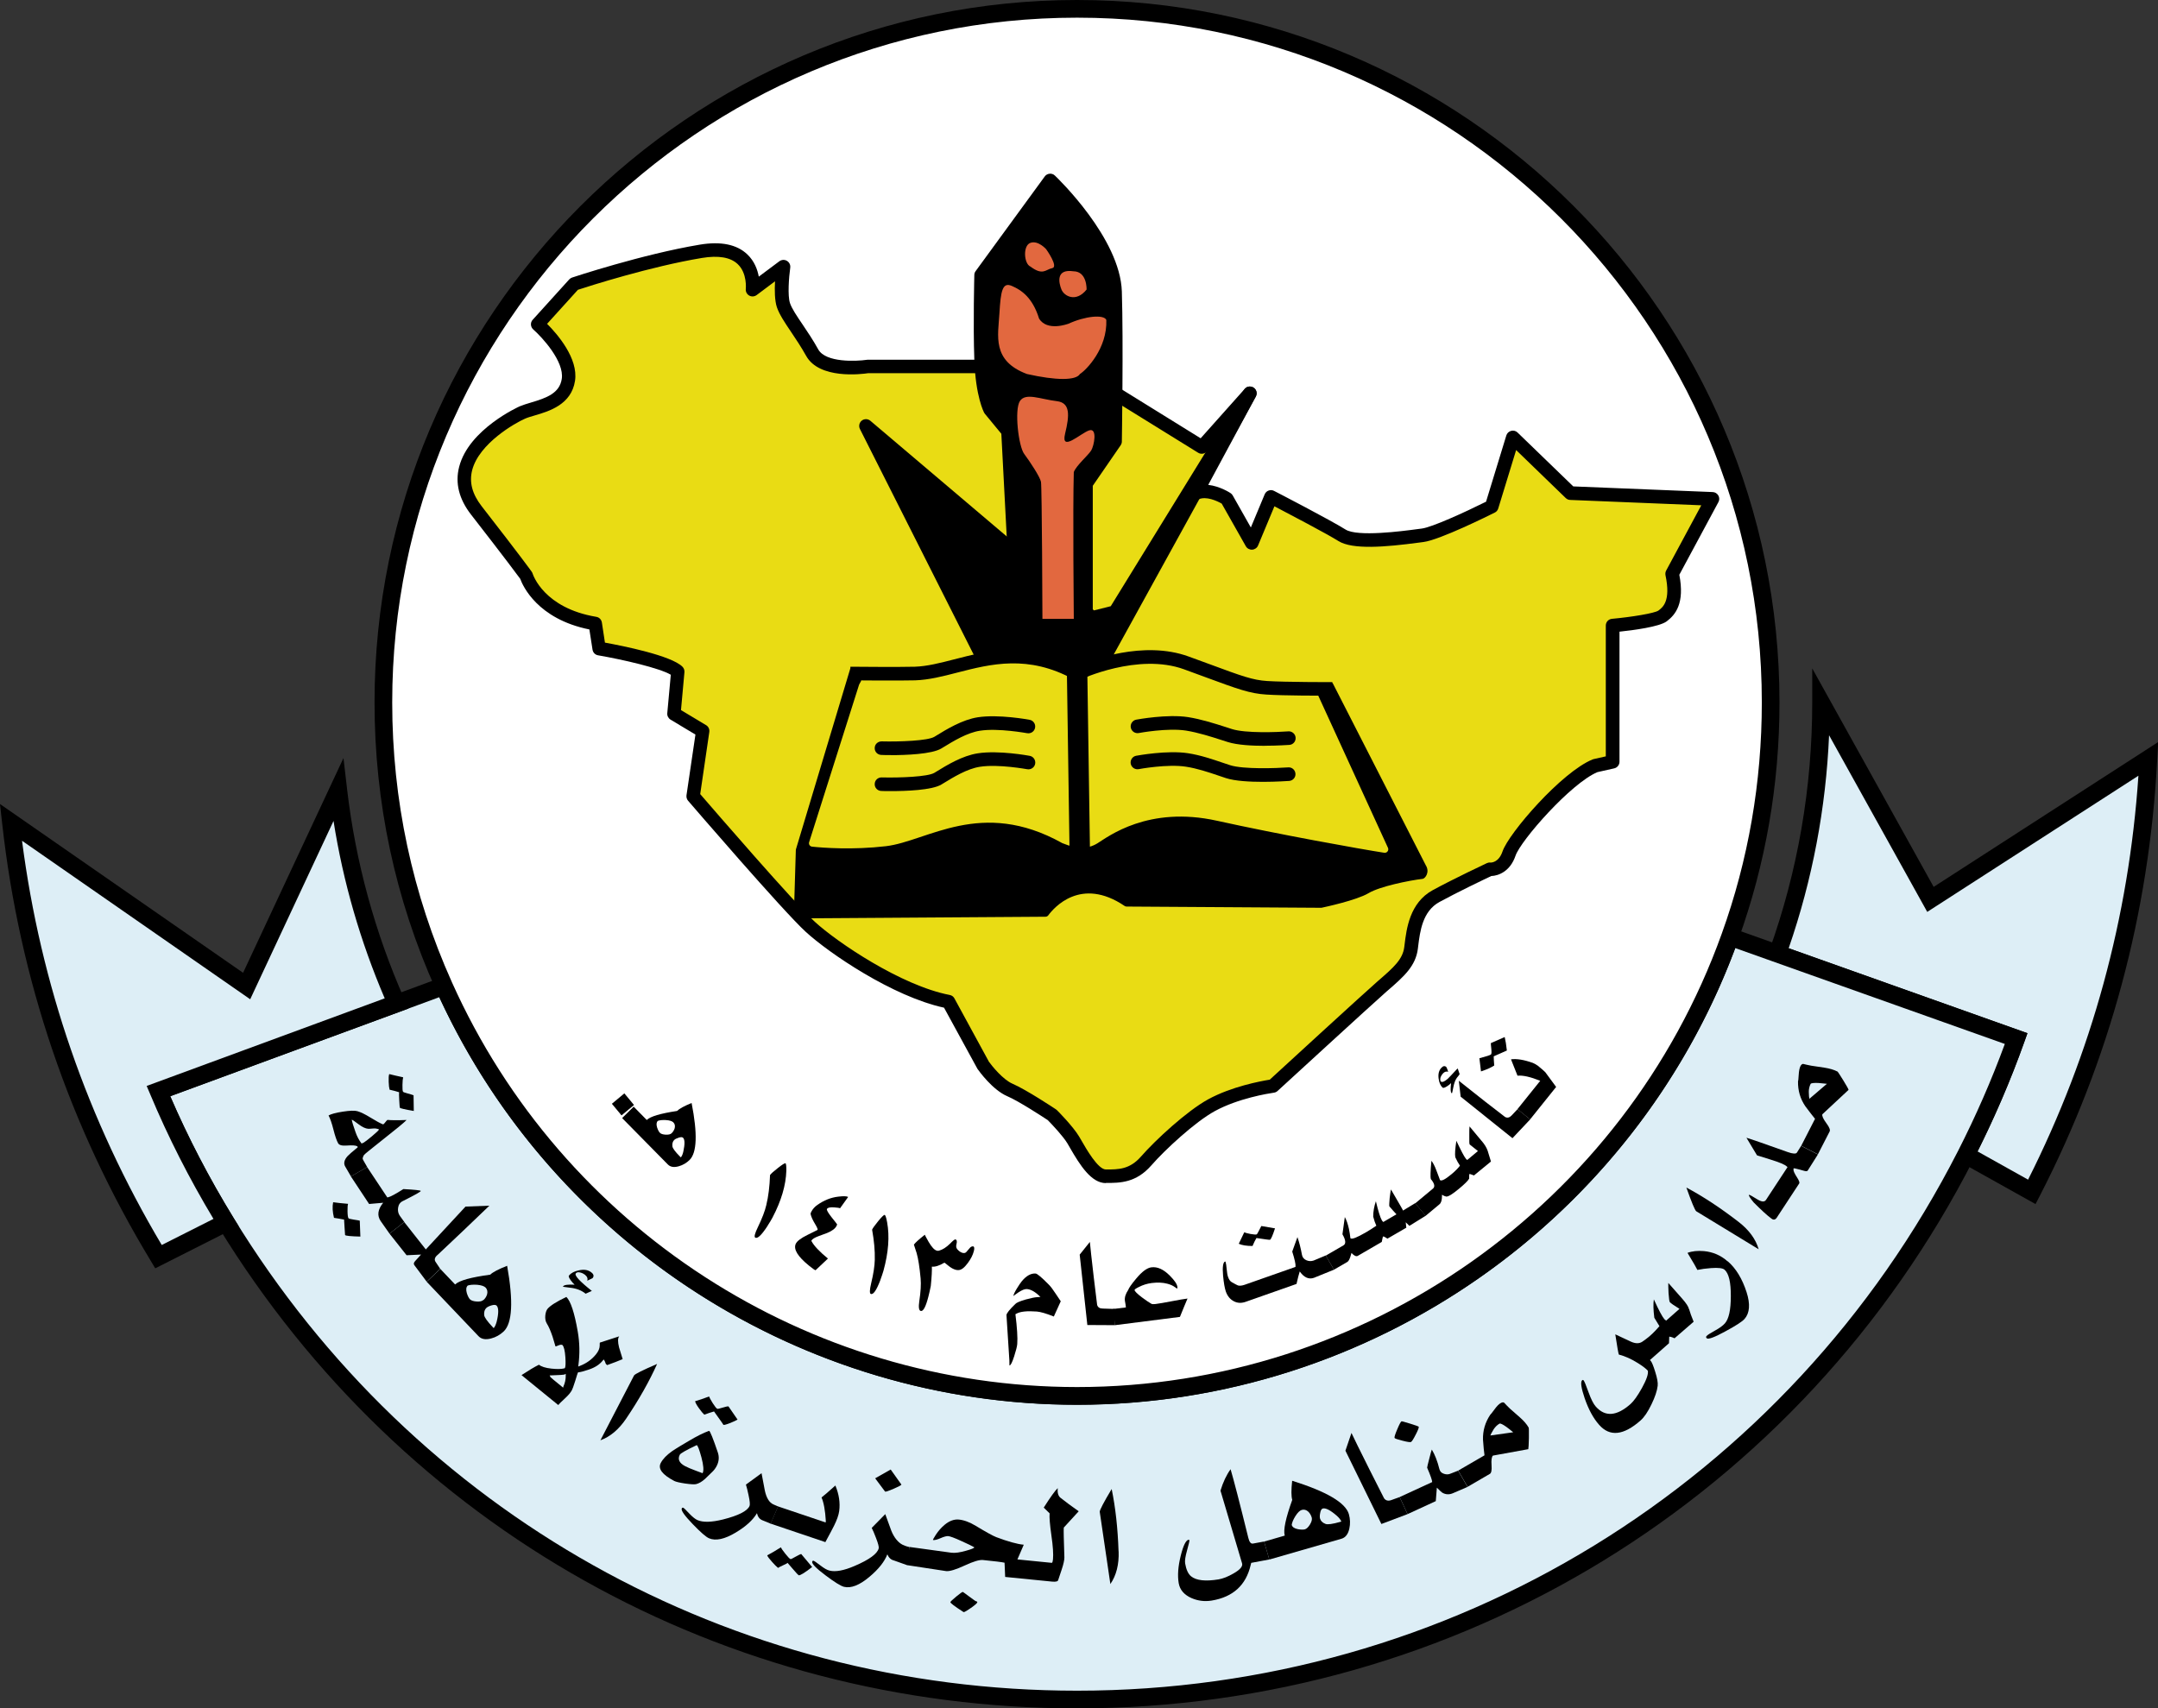 <?xml version="1.0" encoding="UTF-8"?>
<svg id="Layer_2" data-name="Layer 2" xmlns="http://www.w3.org/2000/svg" viewBox="0 0 282.04 223.31">
  <rect x="0" y="0" width="282.04" height="223.31" fill="#333333" stroke="none"/>
  <defs>
    <style>
      .cls-1 {
        fill: #000;
      }

      .cls-1, .cls-2, .cls-3, .cls-4, .cls-5 {
        stroke-width: 0px;
      }

      .cls-2 {
        fill: #e2683f;
      }

      .cls-3 {
        fill: #e9dc14;
      }

      .cls-4 {
        fill: #ddeef6;
      }

      .cls-5 {
        fill: #fff;
      }
    </style>
  </defs>
  <g id="DESIGN">
    <g id="LOGO_HR" data-name="LOGO HR">
      <g>
        <g>
          <g>
            <path class="cls-4" d="M280.77,99.19c-1.05,20.31-6.41,39.48-15.23,56.6l-8.62-4.81c2.51-4.9,4.71-9.98,6.57-15.23l-31.2-11.1c3.68-10.25,5.69-21.3,5.69-32.83l14.3,25.74,18.05-11.64,10.43-6.73Z"/>
            <path class="cls-1" d="M266.03,157.39l-10.63-5.94.51-.99c2.32-4.55,4.38-9.25,6.12-14l-31.19-11.1.39-1.09c3.73-10.39,5.62-21.31,5.62-32.44v-4.46l15.87,28.56,29.34-18.93-.12,2.25c-1.04,20.09-6.2,39.29-15.35,57.07l-.55,1.06ZM258.46,150.51l6.6,3.69c8.32-16.52,13.17-34.27,14.42-52.8l-27.6,17.8-12.83-23.09c-.41,9.53-2.18,18.87-5.28,27.84l31.2,11.1-.39,1.09c-1.73,4.87-3.79,9.69-6.13,14.37Z"/>
          </g>
          <g>
            <path class="cls-4" d="M263.5,135.75c-1.87,5.24-4.07,10.32-6.57,15.23-21.55,42.23-65.49,71.17-116.16,71.17-47.08,0-88.34-24.96-111.24-62.36-3.36-5.47-6.32-11.21-8.83-17.18l31.13-11.46,6.18-2.27c14.16,31.59,45.89,53.58,82.76,53.58,39.32,0,72.77-25.02,85.33-60.02l6.2,2.2,31.2,11.1Z"/>
            <path class="cls-1" d="M140.77,223.31c-46.15,0-88.1-23.52-112.22-62.91-3.43-5.59-6.43-11.42-8.91-17.34l-.47-1.11,39.46-14.52.44.98c14.41,32.14,46.48,52.9,81.7,52.9,37.67,0,71.53-23.81,84.25-59.25l.39-1.08,39.57,14.08-.39,1.09c-1.85,5.21-4.09,10.38-6.63,15.36-22.6,44.29-67.5,71.8-117.19,71.8ZM22.24,143.28c2.34,5.42,5.12,10.77,8.28,15.91,23.7,38.7,64.92,61.81,110.25,61.81,48.81,0,92.93-27.03,115.13-70.54,2.32-4.55,4.38-9.25,6.12-14l-35.23-12.53c-13.34,35.76-47.76,59.7-86.02,59.7-35.78,0-68.38-20.88-83.36-53.28l-35.17,12.94Z"/>
          </g>
          <g>
            <path class="cls-4" d="M20.71,142.61c2.51,5.97,5.47,11.71,8.83,17.18l-8.83,4.46C10.47,147.34,3.72,128.1,1.43,107.49l11.09,7.69,19.72,13.7,11.97-25.62c1.14,9.82,3.77,19.19,7.62,27.89l-31.13,11.46Z"/>
            <path class="cls-1" d="M20.27,165.76l-.55-.92C9.09,147.29,2.55,128.03.28,107.62l-.28-2.52,31.77,22.06,13.12-28.07.47,4.05c1.1,9.48,3.63,18.75,7.53,27.56l.5,1.13-31.14,11.47c2.34,5.42,5.12,10.77,8.28,15.91l.66,1.07-10.9,5.51ZM2.88,109.9c2.43,18.78,8.57,36.54,18.26,52.84l6.76-3.41c-3.16-5.26-5.94-10.73-8.26-16.27l-.47-1.11,31.11-11.45c-3.19-7.46-5.44-15.24-6.69-23.19l-10.89,23.31L2.88,109.9Z"/>
          </g>
        </g>
        <g>
          <path class="cls-5" d="M231.42,91.82c0,10.75-1.87,21.07-5.31,30.63-12.56,35-46.02,60.02-85.33,60.02-36.87,0-68.6-21.99-82.76-53.58-5.08-11.32-7.91-23.86-7.91-37.06C50.11,41.75,90.71,1.16,140.77,1.16s90.64,40.6,90.64,90.66Z"/>
          <path class="cls-1" d="M140.77,183.62c-36.14,0-69.03-21.3-83.81-54.27-5.31-11.83-8.01-24.46-8.01-37.53C48.95,41.19,90.14,0,140.77,0s91.8,41.19,91.8,91.82c0,10.68-1.81,21.12-5.38,31.02-13.05,36.35-47.77,60.78-86.42,60.78ZM140.77,2.31c-49.35,0-89.51,40.15-89.51,89.51,0,12.74,2.63,25.05,7.81,36.59,14.41,32.14,46.48,52.9,81.7,52.9,37.67,0,71.53-23.81,84.25-59.25,3.48-9.65,5.24-19.82,5.24-30.24,0-49.35-40.14-89.51-89.49-89.51Z"/>
        </g>
      </g>
      <g>
        <path class="cls-3" d="M163.34,51.42l-6.27,7.02-11.34-7.02-7.73-3.51h-24.58s-5.77.9-7.27-1.8c-1.5-2.71-3.26-4.72-3.76-6.22-.5-1.5,0-5.02,0-5.02l-4.01,3.01s.75-6.27-6.77-5.02c-7.52,1.25-16.55,4.26-16.55,4.26l-4.77,5.27s4.51,4.01,4.01,7.27c-.5,3.26-4.26,3.51-6.02,4.26-1.76.75-11.29,6.02-6.02,12.79,5.27,6.77,6.52,8.53,6.52,8.53,0,0,1.5,5.02,9.03,6.27l.5,3.26s8.78,1.5,10.28,3.01l-.5,5.52,3.76,2.26-1.25,8.53s12.29,14.3,15.3,17.06c3.01,2.76,11.54,8.53,18.06,9.78l4.51,8.28s1.76,2.51,3.51,3.26c1.76.75,5.52,3.26,5.52,3.26,0,0,2.01,2.01,2.76,3.26s2.51,4.77,4.26,4.77,3.51,0,5.27-2.01c1.76-2.01,5.77-5.77,8.53-7.27,2.76-1.5,6.27-2.26,8.03-2.51,0,0,12.29-11.29,14.3-13.04,2.01-1.76,3.51-3.01,3.76-5.02s.5-5.27,3.26-6.77c2.76-1.5,7.02-3.51,7.02-3.51,0,0,1.76.17,2.51-2.05.75-2.22,7.52-9.99,11.29-11.5l2.26-.5v-17.81s5.52-.5,6.52-1.25c1-.75,2.01-2.01,1.25-5.52l5.27-9.78-18.56-.75-7.52-7.27-2.76,9.03s-7.02,3.51-9.03,3.76c-2.01.25-8.53,1.25-10.53,0-2.01-1.25-9.28-5.02-9.28-5.02l-2.51,6.02-3.26-5.77s-2.26-1.5-4.01-.75l7.02-13.04Z"/>
        <path class="cls-1" d="M144.53,154.65c-1.89,0-3.36-2.3-4.71-4.65-.12-.21-.23-.4-.32-.55-.55-.92-1.98-2.44-2.56-3.03-.53-.35-3.77-2.48-5.3-3.13-1.93-.83-3.69-3.29-3.89-3.57l-4.37-8c-6.72-1.46-15.04-7.13-18.08-9.92-3.01-2.76-14.87-16.55-15.37-17.13-.17-.19-.24-.45-.21-.71l1.17-7.94-3.25-1.95c-.29-.18-.46-.5-.43-.84l.46-5.03c-1.45-.87-6.26-1.98-9.5-2.54-.38-.06-.67-.36-.73-.74l-.41-2.64c-6.79-1.37-8.71-5.71-9.04-6.62-.34-.46-1.91-2.59-6.43-8.4-1.57-2.02-2.1-4.12-1.55-6.24,1.27-4.94,7.85-7.88,7.92-7.91.43-.18.93-.33,1.46-.49,2.11-.62,3.74-1.24,4.03-3.09.35-2.28-2.57-5.45-3.73-6.47-.18-.16-.28-.38-.3-.62-.01-.24.07-.47.23-.64l4.77-5.27c.1-.11.23-.2.38-.25.09-.03,9.18-3.05,16.69-4.3,2.76-.46,4.85-.03,6.22,1.28.92.88,1.32,1.98,1.49,2.9l2.69-2.01c.29-.21.68-.24.99-.05.31.18.48.53.43.89-.18,1.28-.35,3.66-.04,4.61.24.73.89,1.69,1.65,2.81.64.95,1.37,2.03,2.05,3.26.98,1.76,5.02,1.56,6.36,1.36.05,0,.09-.01.14-.01h24.58c.13,0,.25.03.37.08l7.73,3.51s.07.03.1.05l10.7,6.63,5.77-6.47c.3-.34.8-.39,1.17-.14.37.26.49.75.27,1.15l-6.22,11.55c1.53.17,2.85,1.03,2.92,1.08.12.08.21.18.28.3l2.37,4.19,1.81-4.34c.1-.23.28-.41.52-.49.23-.09.49-.07.71.05.3.15,7.33,3.79,9.34,5.05,1.56.98,7.41.21,9.34-.05l.62-.08c1.31-.16,5.61-2.12,8.4-3.51l2.65-8.66c.09-.3.33-.52.63-.6.3-.08.62,0,.84.22l7.28,7.04,18.22.74c.31.01.58.18.74.45.15.27.16.59.01.86l-5.11,9.5c.72,3.75-.5,5.22-1.65,6.09-.95.71-4.34,1.16-6.17,1.35v17c0,.42-.29.78-.7.87l-2.18.49c-3.46,1.44-10.04,8.94-10.71,10.93-.7,2.06-2.24,2.62-3.16,2.65-.85.4-4.41,2.1-6.79,3.4-2.21,1.21-2.53,3.85-2.77,5.77l-.04.33c-.28,2.28-1.86,3.66-3.86,5.4l-.2.17c-1.97,1.73-14.16,12.92-14.28,13.03-.13.12-.3.2-.47.22-.75.11-4.65.73-7.73,2.41-2.58,1.41-6.54,5.08-8.28,7.08-2.02,2.31-4.1,2.31-5.94,2.31ZM91.54,103.83c1.8,2.09,12.27,14.2,14.96,16.67,2.88,2.64,11.27,8.34,17.63,9.56.26.05.49.21.61.45l4.51,8.28c.4.56,1.84,2.34,3.08,2.87,1.81.78,5.5,3.23,5.66,3.34.05.03.09.07.14.11.09.08,2.09,2.1,2.89,3.43.1.16.21.36.34.58.59,1.03,2.14,3.75,3.17,3.75,1.67,0,3.11,0,4.6-1.7,1.88-2.15,5.98-5.94,8.77-7.47,3.06-1.67,6.82-2.37,8.05-2.57,1.65-1.52,12.24-11.23,14.11-12.87l.2-.17c1.85-1.61,3.07-2.68,3.27-4.29l.04-.32c.25-2.05.66-5.47,3.68-7.12,2.75-1.5,7.03-3.51,7.07-3.53.15-.07.3-.1.47-.08.09.01,1.08.02,1.58-1.45.81-2.39,7.74-10.41,11.8-12.04.04-.02.09-.03.14-.04l1.56-.35v-17.1c0-.46.35-.84.81-.88,2.52-.23,5.56-.72,6.07-1.08.57-.43,1.64-1.23.92-4.62-.04-.21-.01-.42.09-.61l4.59-8.53-17.14-.7c-.22,0-.42-.1-.58-.25l-6.48-6.27-2.34,7.64c-.07.23-.23.43-.45.53-.73.37-7.22,3.59-9.32,3.85l-.61.08c-4.36.58-8.66.95-10.51-.21-1.55-.97-6.38-3.5-8.36-4.54l-2.14,5.13c-.13.31-.43.52-.77.54-.33.02-.66-.15-.83-.45l-3.15-5.57c-.64-.37-2.03-.99-3-.57-.35.15-.75.06-1.01-.22-.25-.28-.31-.69-.13-1.02l3.45-6.41-1.26,1.41c-.29.32-.76.39-1.13.16l-11.29-6.99-7.5-3.41h-24.32c-.92.14-6.41.81-8.12-2.26-.65-1.16-1.35-2.21-1.97-3.13-.83-1.23-1.54-2.29-1.86-3.24-.29-.88-.3-2.23-.24-3.38l-2.4,1.8c-.29.21-.67.24-.98.06-.31-.18-.48-.52-.44-.87,0-.02.21-2.03-1.05-3.23-.94-.9-2.52-1.17-4.69-.81-6.73,1.12-14.78,3.69-16.2,4.16l-4.03,4.45c1.34,1.34,4.1,4.52,3.65,7.45-.48,3.11-3.37,3.97-5.28,4.53-.48.14-.93.27-1.26.42-1.23.53-5.99,3.21-6.9,6.72-.41,1.58,0,3.12,1.23,4.71,5.22,6.71,6.49,8.49,6.54,8.56.06.08.1.17.13.26.06.18,1.49,4.51,8.32,5.65.38.06.67.36.73.74l.4,2.63c2.36.43,8.67,1.69,10.13,3.15.19.19.28.45.26.71l-.45,4.96,3.28,1.97c.31.18.47.54.42.89l-1.19,8.13Z"/>
      </g>
      <g>
        <g>
          <path class="cls-1" d="M128.47,86.04l-15.3-30.35,29.58,25.08,2.98-.75,17.61-28.59-19.06,34.61-3.26,2.01s-6.02-4.01-12.54-2.01Z"/>
          <path class="cls-1" d="M141.02,88.93c-.17,0-.34-.05-.49-.15-.06-.04-5.76-3.75-11.79-1.9-.41.13-.86-.06-1.05-.45l-15.3-30.35c-.19-.38-.09-.84.24-1.1.33-.26.8-.25,1.12.02l29.23,24.79,2.19-.55,17.42-28.29c.25-.41.78-.55,1.2-.3.42.24.56.77.33,1.2l-19.06,34.61c-.07.13-.18.25-.31.33l-3.26,2.01c-.14.09-.3.13-.47.13ZM132.3,84.58c4.1,0,7.48,1.7,8.71,2.42l2.6-1.6,2.53-4.6c-.06.03-.13.06-.19.07l-2.98.75c-.28.07-.57,0-.79-.18l-26.24-22.25,13,25.79c1.15-.29,2.29-.4,3.36-.4Z"/>
        </g>
        <g>
          <path class="cls-1" d="M133.24,85.12l-1.5-28.76-2.34-2.84s-1-1.84-1.17-6.52c-.17-4.68,0-11.04,0-11.04l9.03-12.37s8.26,7.86,8.48,14.55c.22,6.69,0,19.56,0,19.56l-3.8,5.52v16.89l-.33,5.02-4.61-1.34-3.75,1.34Z"/>
          <path class="cls-1" d="M133.24,86.01c-.17,0-.35-.05-.49-.15-.23-.16-.38-.41-.39-.69l-1.49-28.47-2.16-2.62s-.07-.09-.09-.14c-.04-.08-1.11-2.08-1.28-6.91-.17-4.66,0-11.03,0-11.09,0-.18.06-.35.17-.5l9.03-12.37c.15-.21.38-.34.64-.36.25-.03.51.06.69.24.35.33,8.53,8.19,8.75,15.16.21,6.63,0,19.48,0,19.61,0,.17-.06.34-.16.49l-3.64,5.29v16.61l-.34,5.08c-.02.27-.16.51-.38.67-.22.16-.5.2-.76.13l-4.34-1.26-3.48,1.24c-.1.03-.2.05-.3.05ZM136.99,82.89c.08,0,.17.01.25.04l3.55,1.03.26-3.91v-16.83c0-.18.05-.36.15-.5l3.64-5.3c.03-1.88.19-13.19,0-19.25-.17-5.12-5.52-11.16-7.49-13.21l-8.25,11.31c-.03,1.27-.14,6.65,0,10.71.14,3.89.88,5.72,1.04,6.07l2.27,2.76c.12.15.19.33.2.52l1.44,27.57,2.62-.94c.1-.03.2-.05.3-.05Z"/>
        </g>
      </g>
      <g>
        <path class="cls-2" d="M136.75,32.6s-1.04-1.21-2.07-.86-.86,2.76,0,3.11c1.63,1.22,1.98.37,2.84.2.86-.17-.77-2.44-.77-2.44Z"/>
        <path class="cls-2" d="M142.01,37.85s.1-2.38-1.73-2.39c-2.33-.34-1.9,1.53-1.55,2.39s1.9,1.73,3.28,0Z"/>
        <path class="cls-2" d="M139.59,42.33s-2.74,1.04-3.79-.69c-.87-2.8-2.36-3.75-3.57-4.27s-1.44.64-1.61,3.58c-.17,2.93-1.02,6.21,3.6,7.94,3.82.86,6.41.86,6.92,0,.86-.54,3.59-3.36,3.45-7.07-.32-.74-2.76-.52-5,.52Z"/>
        <path class="cls-2" d="M136.25,80.9h4.09s-.14-14.52,0-19.19c.31-.85,1.88-2.19,2.27-2.82.39-.63.85-3.01-.27-2.63-1.12.38-3.73,2.89-3.14.44.6-2.46.68-4.05-1.07-4.26-2.18-.26-4.08-1.15-4.83-.02-.75,1.13-.19,5.92.56,6.92s2.07,3.01,2.19,3.64c.13.63.19,17.93.19,17.93Z"/>
      </g>
      <g>
        <g>
          <line class="cls-1" x1="140.76" y1="88.04" x2="141.11" y2="111.37"/>
          <rect class="cls-1" x="139.61" y="88.04" width="2.67" height="23.33" transform="translate(-1.46 2.1) rotate(-.85)"/>
        </g>
        <path class="cls-1" d="M174.13,89.27l-2.01,1.29,9.28,20.26c.15.33-.12.7-.48.65-3.16-.49-13.85-2.41-21.84-4.18-9.03-2.01-14.28,2.1-15.63,2.93-1.24.78-2.67.79-4.56.01-.04,0-.06-.02-.09-.04-10.58-5.89-17.6-.22-23.01.42-4.34.51-8.26.21-9.66.06-.29-.03-.47-.32-.38-.59l6.53-20.59.3-.55c-.36-.02-1.43-1.63-1.43-1.63l-7.12,23.69s-.02.08-.02.12l-.22,7.31c0,.12.04.24.13.33l1.08,1.14c.09.09.21.14.34.14l31.3-.21c.15,0,.28-.07.37-.19.71-.96,4.23-5.1,9.97-1.22.07.05.16.08.25.08l25.4.16s.05,0,.08,0c.42-.09,4.56-.97,6.15-1.91,1.43-.87,5.28-1.66,7.07-1.87.33-.04.98-.87.41-1.78l-12.17-23.82Z"/>
        <path class="cls-1" d="M173.94,90.94c-1.07,0-6.22,0-8.43-.15-2.16-.13-3.75-.72-8.01-2.29l-2.75-1.01c-6.01-2.19-13.52,1.32-13.6,1.36l-.41.19-.4-.22c-5.96-3.29-10.87-2.02-15.2-.91-1.92.5-3.74.96-5.52,1.02-1.99.06-8.24,0-8.5,0l.02-1.78c.06,0,6.48.06,8.43,0,1.58-.05,3.31-.49,5.13-.96,4.33-1.12,9.7-2.5,16.11.86,1.76-.76,8.64-3.39,14.55-1.23l2.76,1.01c4.19,1.55,5.6,2.07,7.5,2.19,2.36.15,8.45.15,8.51.14v1.78h-.19Z"/>
      </g>
      <g>
        <g>
          <path class="cls-1" d="M116.41,98.7c-.56,0-1,0-1.23-.02-.49-.01-.88-.42-.86-.91.01-.49.41-.86.91-.86,2.35.06,6.04-.08,6.89-.6l.18-.11c1.46-.9,3.47-2.12,5.49-2.44,2.71-.42,6.62.3,6.78.33.48.09.8.55.71,1.04-.09.48-.55.8-1.04.71-.04,0-3.78-.7-6.18-.32-1.67.26-3.43,1.34-4.84,2.2l-.18.11c-1.24.76-4.68.88-6.63.88Z"/>
          <path class="cls-1" d="M116.41,103.41c-.56,0-1,0-1.23-.02-.49-.01-.88-.42-.86-.91.01-.49.41-.87.91-.86,2.35.06,6.04-.08,6.89-.6l.18-.11c1.46-.9,3.47-2.13,5.5-2.44,2.71-.42,6.62.3,6.78.33.48.09.8.55.71,1.04-.09.48-.55.8-1.04.71-.04,0-3.77-.7-6.18-.32-1.68.26-3.43,1.34-4.84,2.2l-.18.11c-1.24.76-4.68.87-6.63.87Z"/>
        </g>
        <g>
          <path class="cls-1" d="M165.31,97.49c-1.66,0-3.59-.1-4.83-.49l-.78-.25c-1.46-.47-3.13-1-4.69-1.25-2.41-.38-6.14.31-6.18.32-.48.09-.95-.23-1.04-.71-.09-.48.23-.95.71-1.04.17-.03,4.07-.75,6.78-.33,1.7.27,3.43.82,4.96,1.31l.77.25c1.8.57,5.93.41,7.37.3.47-.04.92.33.95.82.04.49-.33.92-.82.95-.11,0-1.52.11-3.2.11Z"/>
          <path class="cls-1" d="M165.08,102.2c-1.71,0-3.67-.1-4.86-.49-.32-.1-.65-.21-.98-.33-1.36-.46-2.76-.93-4.24-1.16-2.41-.38-6.14.31-6.18.32-.48.09-.95-.23-1.04-.71-.09-.48.23-.95.71-1.04.17-.03,4.07-.75,6.78-.33,1.63.25,3.17.78,4.53,1.24.33.11.65.22.96.32,1.73.56,6.08.4,7.6.29.5-.04.91.33.95.82.04.49-.33.91-.82.95-.12,0-1.64.12-3.42.12Z"/>
        </g>
      </g>
      <g>
        <path class="cls-1" d="M45.87,153.78l-.75-1.29c-.24-.41-.14-.87.31-1.37.16-.17.58-.55,1.27-1.11l.07-.07-.09-.11c-.2-.11-.65-.14-1.35-.09-.62.05-1-.05-1.14-.3-.18-.32-.39-.91-.61-1.78-.22-.87-.44-1.49-.64-1.85.33-.19.95-.36,1.87-.5.91-.14,1.55-.16,1.9-.06.43.12,1,.4,1.7.83.76.47,1.32.77,1.67.9.08-.05.18-.15.29-.3.11-.15.2-.24.27-.29.49.05,1.32.06,2.48.01v.02c-.34.35-1.36,1.19-3.04,2.51-1.62,1.28-2.46,1.96-2.51,2.05-.13.22-.18.39-.17.5.01.05.09.21.25.48l.34.59-2.12,1.23ZM47.5,149.38c.19-.11.57-.4,1.12-.86.58-.49.89-.78.92-.89-.25-.1-.5-.14-.73-.12-.38.03-.61.05-.69.04-.35-.03-.76-.22-1.24-.58-.51-.39-.81-.59-.91-.61.05.29.21.83.49,1.61.2.58.47,1.09.8,1.51l.24-.11ZM54.08,145.22c-1.17-.2-1.77-.34-1.82-.42-.02-.04-.05-.37-.08-.97-.03-.6-.04-.96-.02-1.06-.38-.12-.79-.23-1.24-.33-.06-.22-.11-.56-.12-1.02-.02-.5,0-.84.07-1.02.43.11,1.03.25,1.82.42-.05.18-.08.5-.09.99-.01.48.01.78.07.89.03.06.23.13.6.23.37.1.63.18.78.24l.03,2.06Z"/>
        <path class="cls-1" d="M47.1,161.64c-1.26-.03-1.93-.1-2-.2,0-.01-.03-.35-.07-1.02-.01-.22-.03-.55-.06-1-.4-.08-.84-.16-1.32-.23-.19-.78-.23-1.46-.11-2.04.46.07,1.11.14,1.95.21-.05.16-.08.49-.07.98.01.49.05.79.13.91.03.05.26.1.67.17.47.07.74.12.8.14l.08,2.1ZM50.91,161.26l-1.16-1.65c-.49-.72-.38-1.52.33-2.39l-1.84.16-2.38-3.6,2.12-1.23,2.63,3.96h.09c.33-.07,1-.43,2.02-1.08,1.46.08,2.22.16,2.27.24.05.08-.73.52-2.35,1.33-.35.17-.55.46-.61.87-.06.39.01.74.23,1.06l.58.8-1.92,1.52Z"/>
        <path class="cls-1" d="M55.77,167.54l-1.62-2.17c-.11-.14-.08-.32.1-.52l.78-.86c-.5.02-1.13.05-1.89.09l-2.23-2.82,1.92-1.52,2.82,3.58,5.19-5.6c.79-.04,1.83-.08,3.12-.12-.3.29-1.46,1.41-3.49,3.34l-3.24,3.06c-.43.34-.52.68-.26,1.01l.56.84-1.77,1.69Z"/>
        <path class="cls-1" d="M65.84,174.03c-.48.45-1.03.77-1.66.93-.72.19-1.27.09-1.64-.3l-6.77-7.11,1.77-1.69,1.94,2.04c.54-.52,2.07-.94,4.59-1.28.35-.34,1.09-.72,2.21-1.16.83,4.64.68,7.5-.45,8.58ZM63.19,169.94c.24-.23.39-.47.47-.75.09-.35.03-.64-.19-.88-.19-.19-.56-.32-1.12-.37-.52-.03-.92,0-1.22.1-.21.21-.25.53-.12.99.12.38.26.65.4.8.16.17.46.27.88.3.42.03.72-.04.89-.21ZM64.54,173.59c.16-.19.28-.48.38-.85.27-1.11.26-1.8-.02-2.08-.12-.11-.35-.12-.68-.02-.3.09-.52.2-.66.33-.22.21-.32.53-.28.94.03.29.41.82,1.14,1.59l.08.09h.03Z"/>
        <path class="cls-1" d="M81.38,177.66c-.56.24-1.24.5-2.03.78-.13-.11-.2-.18-.2-.23-.03-.11-.08-.22-.13-.32l-.12-.19-.15.18c-.4.49-1,.88-1.78,1.14-.64.22-1.1.34-1.37.36h-.03s-.05.06-.05.06c-.02.02-.13.37-.33,1.03-.21.69-.38,1.14-.51,1.36-.06.1-.15.22-.26.36-.15.18-.39.43-.73.74-.34.31-.58.55-.73.73l-4.8-3.91c.91-.6,1.67-1.06,2.28-1.36.3.25.84.42,1.62.51.73.08,1.31.07,1.73-.04l.05-.05c.08-.18.1-.65.05-1.42-.06-.85-.19-1.38-.39-1.58-.12-.06-.3-.04-.53.06-.23.1-.35.14-.37.13-.16-.54-.29-.96-.38-1.27-.25-.74-.5-1.33-.76-1.74-.17-.28-.23-.63-.19-1.05.04-.38.14-.66.28-.84.35-.43,1.18-.95,2.47-1.57.56.54,1.06,2.05,1.49,4.53.25,1.43.28,2.89.09,4.35l-.03.22.23-.09c.85-.33,1.54-.83,2.07-1.48.34-.41.51-.81.51-1.17,0-.26,0-.38.02-.39l2.53-.82c-.2.24-.2.72-.02,1.45.15.52.31,1.03.47,1.54ZM73.6,181.38l.04-.16c.2-.43.31-.91.3-1.45v-.19s-.16.09-.16.09c-.14.04-.7.08-1.68.11h-.26s.1.23.1.23c.02.04.52.45,1.49,1.24l.17.14ZM77.36,168.74c-.16.07-.44.2-.82.37-.55-.45-1.24-.71-2.07-.79-.58-.07-.88-.11-.89-.12,0-.03.01-.05.04-.08.14-.17.63-.23,1.48-.19-.15-.13-.32-.32-.51-.58-.25-.35-.32-.56-.21-.63.27-.33.7-.55,1.29-.67.67-.15,1.22-.06,1.64.29.3.24.34.49.13.74l-.69.33c.1-.28,0-.54-.31-.79-.16-.12-.35-.22-.59-.28-.28-.07-.48-.04-.59.1-.22.27.48,1.03,2.1,2.31Z"/>
        <path class="cls-1" d="M81.84,185.43c-.96,1.42-2.08,2.37-3.37,2.84l4.4-8.48c.13-.19,1.13-.69,3.01-1.5-1.01,2.25-2.35,4.64-4.04,7.14Z"/>
        <path class="cls-1" d="M93.66,191.64c-.15.28-.33.53-.55.74-.33.32-.65.63-.98.95-.4.36-.79.58-1.16.67-.23.05-.71.02-1.43-.08-.72-.11-1.19-.22-1.41-.33-1.58-.83-2.17-1.61-1.77-2.36.27-.52.77-1.04,1.51-1.56.27-.2,1-.64,2.16-1.32,1.04-.62,1.92-1.06,2.65-1.32.14.07.52,1.01,1.13,2.81.21.61.16,1.22-.16,1.82ZM91.83,192.56c.17-.33.12-1.02-.16-2.07-.27-.99-.47-1.52-.61-1.59-1.38.65-2.11,1.07-2.21,1.25-.31.59-.08,1.09.69,1.5.3.16.78.36,1.42.6.65.24.93.35.86.31ZM96.4,185.56c-.18.11-.5.26-.94.44-.53.21-.84.29-.92.25.04.02-.36-.56-1.22-1.75-.39.11-.81.25-1.27.42-.17-.15-.41-.43-.7-.84-.32-.44-.48-.75-.5-.92.46-.13,1.07-.33,1.83-.62.05.17.22.47.48.89.27.42.46.66.58.72.06.03.29-.02.7-.15.41-.13.67-.18.77-.16l1.19,1.73Z"/>
        <path class="cls-1" d="M100.71,199.16l-.26-.11-.82-.33c-.36-.15-.59-.45-.7-.92-.52.89-1.44,1.73-2.76,2.52-1.46.88-2.63,1.13-3.5.76-.4-.17-1.11-.79-2.13-1.85-1.07-1.11-1.55-1.79-1.44-2.04.05-.1.11-.14.2-.1.09.04.35.28.77.74.43.45.79.74,1.08.87.74.32,1.85.29,3.34-.08,2.02-.51,3.18-1.1,3.47-1.76.08-.18.04-.64-.12-1.38-.13-.61-.24-1.08-.35-1.42.53-.39,1.2-.89,2.04-1.49.1.5.24,1.26.43,2.27.21.98.59,1.59,1.14,1.82l.6.26-.97,2.25Z"/>
        <path class="cls-1" d="M106.15,204.83c-1.01.78-1.6,1.14-1.77,1.08-.05-.02-.31-.29-.76-.82-.15-.18-.38-.44-.69-.8-.01.04-.21.15-.59.32-.38.18-.6.29-.65.34-.19-.15-.46-.41-.78-.78-.36-.4-.58-.69-.64-.86.44-.23,1.04-.58,1.79-1.05.07.16.26.45.58.84.33.42.56.66.68.7.05.02.27-.09.67-.32.4-.22.64-.34.72-.35l1.42,1.69ZM109.68,197.51c-.07.52-.29,1.16-.68,1.94-.24.48-.62,1.19-1.13,2.13l-7.16-2.42.97-2.25,6.23,2.1.02-.2c-.08-1.38-.27-2.4-.56-3.07.24-.17.84-.69,1.81-1.56.48,1.16.64,2.26.5,3.33Z"/>
        <path class="cls-1" d="M118.89,204.21l-.34.38-1.74-.62c-.37-.09-.65-.35-.84-.79-.37.96-1.15,1.94-2.33,2.93-1.3,1.1-2.42,1.54-3.34,1.31-.42-.11-1.22-.6-2.4-1.49-1.23-.92-1.81-1.52-1.75-1.79.03-.11.09-.15.18-.12.09.02.39.22.88.6.49.38.89.61,1.2.68.78.2,1.88,0,3.29-.61,1.92-.82,2.96-1.59,3.14-2.29.05-.19-.07-.64-.34-1.34-.22-.58-.41-1.03-.57-1.34.46-.47,1.05-1.07,1.77-1.8.18.48.44,1.2.79,2.17.37.93.92,1.55,1.45,1.82.43.22.9.31.9.31l.04,1.99ZM117.81,194.06c-.02.08-.35.26-1,.54-.65.28-1.02.41-1.13.38l-1.3-1.74,2.03-1.15,1.4,1.97Z"/>
        <path class="cls-1" d="M140.98,197.55c-.11.11-.76.82-1.95,2.13-.03.31,0,1.61.08,3.9,0,.34-.11.87-.36,1.61-.09.29-.24.74-.45,1.35-.04.18-.31.25-.81.2l-6.12-.61-.08-1.86c-.36-.08-1.3-.2-2.82-.35-.46-.05-1.26.19-2.4.72-1.14.53-1.94.77-2.4.73l-5.12-.78.3-2.38,5.53.76c.47.05,1.09-.04,1.86-.26.73-.2,1.09-.35,1.1-.45-.29-.17-.84-.44-1.64-.8-.96-.44-1.56-.66-1.81-.67-.21,0-.53.08-.96.27-.42.19-.75.27-.98.25-.06,0,.06-.24.36-.7.33-.5.71-.93,1.14-1.29.62-.52,1.25-.75,1.87-.69.69.07,1.43.35,2.22.83,1.34.81,2.23,1.3,2.67,1.47,1.52.57,2.72.91,3.59.99-.24.56-.51,1.19-.83,1.92l4.51.45c.07-.06.12-.22.14-.48.06-.65,0-1.69-.21-3.11-.2-1.43-.28-2.38-.23-2.88-.21-.2-.47-.45-.77-.75.87-1.37,1.48-2.22,1.83-2.55-.06.57.05.98.32,1.23.64.51,1.44,1.11,2.41,1.79v.02ZM127.58,209.32c.31.03.14.27-.51.74-.65.46-1.03.69-1.13.67-1.17-.75-1.74-1.19-1.73-1.3,0-.07.26-.31.76-.73.5-.41.79-.62.87-.61.02,0,.3.21.84.61.54.41.84.61.9.62Z"/>
        <path class="cls-1" d="M146.2,202.79c.06,1.71-.3,3.14-1.08,4.27l-1.39-9.45c0-.23.51-1.22,1.56-2.97.5,2.42.8,5.13.9,8.15Z"/>
        <path class="cls-1" d="M165.89,203.85l-2.36.44-.08.31c-.61,2.61-2.3,4.16-5.09,4.62-.92.15-1.8.04-2.65-.33-.96-.43-1.51-1.08-1.66-1.95-.17-1-.08-2.2.27-3.6.33-1.32.67-2.01,1.02-2.07.06-.01.1.02.11.08.01.09-.09.52-.31,1.31-.22.79-.31,1.36-.25,1.7.14.82.4,1.38.78,1.69.68.55,1.88.68,3.59.4.57-.1,1.22-.35,1.96-.78.86-.49,1.23-.93,1.11-1.32l-2.82-9.5c.34-1.12.78-2.05,1.32-2.8.4,1.35,1.18,4.35,2.32,8.98.13.54.33.78.6.74l1.46-.27.68,2.35Z"/>
        <path class="cls-1" d="M176.29,197.92c.18.64.2,1.27.06,1.9-.16.73-.51,1.17-1.03,1.32l-9.43,2.72-.68-2.35,2.7-.78c-.21-.72.12-2.28.98-4.67-.14-.47-.14-1.3-.01-2.5,4.5,1.41,6.97,2.86,7.41,4.36ZM171.44,198.38c-.09-.31-.24-.57-.44-.77-.27-.25-.56-.33-.87-.24-.26.08-.54.35-.84.83-.27.44-.43.82-.47,1.13.08.28.35.47.82.56.39.07.69.07.9.02.23-.07.45-.28.67-.64.22-.36.29-.66.23-.89ZM175.3,198.87c-.1-.23-.29-.47-.58-.73-.86-.75-1.48-1.06-1.85-.95-.16.05-.27.25-.33.59-.06.31-.07.55-.01.74.09.3.32.53.71.68.27.11.92.02,1.94-.27l.11-.03.02-.03Z"/>
        <path class="cls-1" d="M183.96,197.92l-3.42,1.29-4.7-9.58.79-2.32c.29.63,1.08,2.23,2.37,4.81l1.89,3.73c.22.31.56.39.99.22l1.05-.38,1.03,2.23Z"/>
        <path class="cls-1" d="M185.42,186.51c.04.09-.09.43-.39,1.01-.3.59-.5.91-.62.97-.1.05-.48,0-1.12-.17-.65-.16-.99-.28-1.03-.36-.04-.09.07-.47.35-1.12.27-.65.46-1,.56-1.05.05-.02.43.09,1.15.31.72.23,1.09.36,1.11.4ZM191.81,194.36l-1.86.8c-.52.24-1,.22-1.46-.05-.11-.07-.34-.29-.7-.65-.03.48-.08,1.07-.14,1.76l-3.69,1.7-1.03-2.23,4.25-1.96c0-.23-.22-.86-.66-1.88,0-.1.1-.48.27-1.15.17-.67.28-1.07.34-1.22.39.64.73,1.5,1,2.58.08.3.28.5.62.6.31.1.6.08.87-.05l.95-.37,1.23,2.12Z"/>
        <path class="cls-1" d="M199.79,186.61c.03.06.04.51.03,1.37-.02.86-.05,1.35-.08,1.45l-4.62.84c-.17.15-.23.58-.18,1.28.05.67-.04,1.04-.26,1.13l-2.87,1.67-1.23-2.12,3.43-1.99v-.07c-.07-.44-.12-1.1-.19-1.99-.03-1.17.28-2.25.95-3.25.05-.03.23-.26.54-.68.31-.43.57-.7.8-.83.21-.13.37-.14.48-.06.16.18.4.43.74.76.3.26.74.64,1.32,1.16.51.45.9.9,1.14,1.33ZM197.78,187.23c-.35-.29-.65-.53-.9-.71-.48-.34-.78-.48-.9-.43-.3.17-.55.42-.76.73-.1.19-.21.37-.31.54l-.13.28,3-.42Z"/>
        <path class="cls-1" d="M219.85,169.75c.53.6.82,1.05.89,1.37l.02.02c.11.4.31.95.59,1.63l-2.5,2.17s-.15-.09-.35-.15c-.2-.06-.31-.08-.34-.05,0,.24-.01.52-.03.84l-2.49,2.2.11.12c.14.16.33.62.57,1.39.27.85.38,1.46.33,1.86-.08.67-.35,1.47-.81,2.42-.47.98-.95,1.69-1.43,2.11-2.22,1.96-4.02,2.15-5.41.57-.77-.87-1.39-2.02-1.89-3.47-.46-1.36-.57-2.14-.33-2.36.07-.06.13-.05.2.03.09.11.31.62.63,1.53.33.91.64,1.54.95,1.88,1.22,1.38,2.73,1.27,4.54-.33.42-.37.92-1.07,1.49-2.09.61-1.11.87-1.87.77-2.27-.24-.27-.67-.6-1.31-1-.84-.53-1.67-.9-2.48-1.11-.06-.17-.22-1.05-.46-2.64.04.02.72.33,2.03.95.61.28,1.12.28,1.52,0l.42-.3c.57-.41,1.17-.98,1.8-1.72-.22-.35-.44-.72-.67-1.1-.13-1.04-.15-1.84-.06-2.4.64,1.41,1.1,2.27,1.37,2.58.07.09.14.13.19.15l.05.05,1.74-1.54c-.71-.44-1.13-.73-1.26-.88-.06-.07-.12-.47-.17-1.19-.03-.67-.04-1.1-.03-1.32l1.8,2.04Z"/>
        <path class="cls-1" d="M225.81,164.87c1.08.94,1.89,2.28,2.46,4.04.5,1.56.41,2.72-.26,3.49-.3.35-1.14.89-2.51,1.63-1.43.78-2.24,1.08-2.44.9-.1-.09-.11-.19-.02-.29.11-.13.48-.37,1.1-.71s1.05-.66,1.3-.95c.51-.58.77-1.76.77-3.55.01-1.82-.26-2.97-.82-3.46-.24-.21-.83-.28-1.77-.21-.68.05-1.27.13-1.78.24-.11-.24-.54-.99-1.29-2.23.6-.23,1.32-.3,2.15-.23,1.17.11,2.2.55,3.09,1.34Z"/>
        <path class="cls-1" d="M227.25,159.74c1.35,1.05,2.22,2.24,2.6,3.56l-8.16-4.97c-.18-.14-.61-1.18-1.29-3.1,2.18,1.16,4.46,2.66,6.85,4.51Z"/>
        <path class="cls-1" d="M237.6,150.89l-1.32,2.09c-.05.13-.23.15-.55.05s-.71-.2-1.18-.31h-.14s-.01.14-.01.14c-.03.18.13.53.46,1.04.29.44.38.72.26.84l-2.9,4.42c-.19.29-.43.34-.7.13-.56-.41-1.33-1.12-2.31-2.1-.48-.58-.69-.91-.63-1,.03-.05.36.12.99.52.62.4,1.04.45,1.24.13l2.81-4.28-.11-.1c-.24-.23-.95-.53-2.12-.89-1.21-.38-1.79-.56-1.75-.54l-1.39-2.31c.67.2,2.47.83,5.39,1.87.68.24,1.09.26,1.21.07l.55-.88,2.18,1.12Z"/>
        <path class="cls-1" d="M240.13,140.05c.06.03.31.41.76,1.14.45.73.69,1.16.71,1.27l-3.43,3.2c-.06.22.12.61.54,1.18.4.53.53.9.4,1.09l-1.52,2.96-2.18-1.12,1.81-3.53-.05-.05c-.28-.34-.69-.87-1.22-1.58-.66-.96-.98-2.05-.96-3.24.03-.05.06-.34.09-.86.03-.53.11-.9.22-1.13.11-.22.24-.32.37-.31.23.06.57.14,1.04.23.39.06.97.14,1.74.26.68.11,1.24.27,1.68.5ZM238.77,141.67c-.46-.05-.83-.09-1.14-.11-.59-.02-.92.02-.99.12-.15.31-.24.65-.24,1.03.02.21.03.42.03.62l.05.3,2.3-1.97Z"/>
      </g>
      <g>
        <path class="cls-1" d="M81.23,145.8l-1.26-1.52,1.63-1.36,1.26,1.52-1.63,1.36Z"/>
        <path class="cls-1" d="M90.13,151.62c-.41.4-.88.68-1.42.83-.62.18-1.1.1-1.43-.24l-5.97-6.06,1.51-1.49,1.71,1.74c.46-.46,1.78-.85,3.96-1.18.3-.3.93-.64,1.9-1.04.79,4.01.7,6.49-.26,7.44ZM87.78,148.13c.2-.2.33-.42.4-.66.07-.31.02-.56-.18-.76-.16-.16-.49-.27-.98-.3-.45-.02-.8.01-1.05.11-.18.18-.21.46-.09.86.11.33.23.56.36.69.14.15.4.23.77.25s.62-.05.77-.19ZM89,151.27c.13-.17.24-.42.31-.75.21-.97.2-1.57-.04-1.8-.11-.1-.3-.1-.59,0-.26.08-.45.18-.57.3-.19.19-.27.46-.23.82.03.26.36.71,1.01,1.36l.07.07h.03Z"/>
        <path class="cls-1" d="M100.32,160.24c-.79,1.21-1.32,1.72-1.62,1.53-.16-.1-.04-.56.35-1.36.55-1.14.92-2.1,1.1-2.88.28-1.15.44-2.46.49-3.93.1-.16.44-.46,1.01-.91.57-.45.9-.66,1-.63.09.02.13.35.12.99-.06,1.88-.66,3.92-1.81,6.11-.14.27-.36.63-.65,1.08Z"/>
        <path class="cls-1" d="M108.19,164.53l-1.6,1.51c-.07,0-.36-.19-.86-.6-1.48-1.2-2.05-2.15-1.73-2.85.16-.35.67-.74,1.52-1.16.3-.14.74-.36,1.33-.66.05-.07-.05-.32-.31-.75-.33-.54-.52-.98-.59-1.29-.02-.09,0-.2.08-.33.18-.35.44-.65.79-.89.86-.61,1.77-.98,2.74-1.09.66-.08,1.09-.07,1.29.04l-1.06,1.48c-.1-.05-.36-.09-.8-.12-.52-.03-.82.04-.91.21-.07.13.14.49.6,1.08.49.61.73.92.73.94-.02.07-.05.14-.08.2-.18.35-.59.66-1.23.92-.25.09-.62.23-1.11.41-.53.2-.84.39-.93.57-.02.04-.02.07,0,.09.31.59,1.02,1.35,2.14,2.27Z"/>
        <path class="cls-1" d="M115.07,167.3c-.51,1.35-.93,1.96-1.26,1.84-.17-.07-.16-.53.05-1.41.3-1.23.45-2.25.47-3.05.03-1.19-.09-2.5-.35-3.94.07-.18.33-.54.79-1.11.46-.56.75-.84.84-.82.1,0,.21.31.33.95.34,1.85.18,3.97-.48,6.36-.08.29-.22.69-.4,1.19Z"/>
        <path class="cls-1" d="M127.27,163.56c-.12.49-.39,1.01-.79,1.55-.45.61-.85.91-1.22.91-.12,0-.24,0-.36-.04-.31-.08-.64-.27-.99-.56-.29-.24-.46-.37-.48-.37-.67.4-1.22.57-1.64.52.02.49-.02,1.33-.14,2.53-.11.53-.21,1-.32,1.41-.34,1.32-.67,1.94-1,1.85-.24-.06-.3-.5-.18-1.3.18-1.19.24-2.17.17-2.95-.14-1.48-.31-2.59-.52-3.31-.08-.25-.2-.62-.36-1.11.2-.27.68-.7,1.43-1.29-.02.01.15.32.5.94.4.68.75,1.06,1.07,1.14.11.03.2.03.29,0,.47-.13.94-.43,1.42-.9.39-.4.63-.59.71-.57.19.05.24.25.15.6-.03.12-.05.22-.04.3-.01.17.08.35.28.53.18.17.37.28.55.33.21.05.37.02.49-.11.09-.1.24-.27.44-.51.11-.14.23-.21.36-.23.04,0,.08,0,.1,0,.15.04.18.24.09.61Z"/>
        <path class="cls-1" d="M138.63,170.11l-.9,1.98c-1-.4-1.74-.61-2.21-.65-1.3-.1-2.19,0-2.68.28l-.13.07c.22,1.76.3,3.06.24,3.88-.02.32-.16.86-.4,1.61-.26.82-.47,1.22-.62,1.21.01-.07,0-.3-.01-.67l-.38-5.92c.02-.24.41-.73,1.17-1.46.14-.16.58-.35,1.33-.57.67-.18,1.16-.29,1.49-.31l.45-.03c-.64-.64-1.23-.99-1.77-1.03-.28-.02-.65.13-1.13.45-.47.32-.68.48-.61.48-.01,0-.02-.02-.02-.04.01-.16.16-.49.46-.98.26-.43.48-.74.64-.94.59-.71,1.19-1.04,1.8-1,.21.02.79.5,1.72,1.45.26.26.56.66.91,1.2.38.58.6.9.65.97Z"/>
        <path class="cls-1" d="M145.73,173.22l-3.62-.02-1-9.2,1.33-1.66c.05.6.22,2.14.51,4.63l.44,3.6c.09.32.34.48.75.48l1.54.05.05,2.14Z"/>
        <path class="cls-1" d="M155.21,169.72c-.26.62-.6,1.42-1,2.42l-8.48,1.08-.27-2.11,1.69-.21-.05-.4c-.02-.17-.05-.32-.08-.46-.06-.44.09-.92.43-1.42.08-.25.42-.74,1.02-1.46.77-.93,1.44-1.43,2.01-1.5.79-.1,1.59.26,2.41,1.09.62.62.95,1.11.99,1.48,0,.08,0,.15-.02.21,0,.02-.1-.04-.29-.18-.28-.21-.62-.36-1.02-.46-.59-.16-1.27-.18-2.03-.09-.6.08-1.15.25-1.67.52-.39.19-.57.32-.57.39.02.18.35.5.97.97.52.39.92.66,1.22.83.11.06.28.07.52.04.47-.06,1.18-.18,2.11-.36.93-.18,1.63-.3,2.11-.36Z"/>
        <path class="cls-1" d="M174.34,165.97l-2.61,1.06c-.68.24-1.3-.04-1.86-.83-.13.41-.27.95-.42,1.63l-6.65,2.34c-.57.2-1.1.17-1.57-.09-.48-.26-.81-.67-1.02-1.26-.15-.44-.27-1.13-.36-2.08-.1-1.13,0-1.75.26-1.84.03-.01.05.01.07.06.05.15.1.46.14.92.04.46.1.81.18,1.03.12.35.29.59.5.7.39.22.65.36.8.42.24.06.52.03.87-.09l6.63-2.33.02-.07c.03-.28-.11-.93-.43-1.94.16-.45.38-1.08.68-1.89.23.66.43,1.43.59,2.31.06.33.25.57.57.71.32.14.64.15.96.04l1.58-.66,1.07,1.84ZM166.64,160.56c-.31.95-.53,1.45-.66,1.5-.05.02-.64-.06-1.77-.23-.18.31-.35.65-.51,1.04-.79,0-1.39-.1-1.8-.29.18-.35.42-.85.72-1.5.14.07.41.14.82.22.41.07.67.09.78.06.07-.02.17-.19.32-.5.18-.36.28-.56.31-.6l1.8.31Z"/>
        <path class="cls-1" d="M186.33,158.92l-2.13,1.32-.48-.47c.04.4.07.64.08.71l-2.47,1.43s-.13-.08-.29-.18c-.14-.08-.24-.12-.27-.11-.03.02-.06.11-.09.27-.02.12-.05.27-.09.45l-3.15,1.83c-.2.1-.48-.03-.81-.39l-.05.18c-.15.56-.31.89-.48.99l-1.76,1.02-1.07-1.84,2.31-1.34c.35-.2.31-.69-.13-1.45.05-.42.15-1.17.31-2.25.21.36.39.88.54,1.55.08.41.15.81.19,1.21l.04.03c.19.13.84-.13,1.93-.76.5-.29.98-.59,1.42-.9-.15-.32-.29-.71-.41-1.19,0-.66.12-1.33.35-2.01.31,1.3.57,2.14.78,2.49.06.1.11.16.16.19l.02.04,1.73-1.01c-.25-.26-.56-.61-.92-1.03-.04-.07-.03-.43.03-1.07.07-.61.13-.99.17-1.15l1.25,2.15c.17.29.28.5.33.61l1.59-.97,1.36,1.63Z"/>
        <path class="cls-1" d="M193.65,149.14c.38.45.64.87.78,1.28.14.48.29.94.43,1.41l-2.22,1.82s-.14-.06-.32-.12c-.16-.06-.25-.08-.27-.07-.03.03-.04.23-.04.61-.16.28-.6.72-1.33,1.32-.85.71-1.41,1.05-1.67,1.02-.16-.03-.35-.11-.55-.24v.18c0,.53-.11.89-.33,1.07l-1.81,1.51-1.36-1.63,2.32-1.93c.3-.25.21-.67-.28-1.25-.07-.22-.05-1.01.08-2.39.21.26.44.69.67,1.32.31.82.46,1.21.44,1.19.17.2.69-.06,1.56-.79.44-.37.8-.73,1.06-1.08-.2-.29-.41-.65-.61-1.1-.07-.38-.02-1.1.14-2.15.62,1.31,1.03,2.09,1.24,2.34.05.06.1.11.15.14l.03.03,1.4-1.17c-.29-.22-.65-.51-1.08-.86-.05-.05-.06-.43-.05-1.12,0-.64,0-1.06.03-1.24l1.59,1.91Z"/>
        <path class="cls-1" d="M190.52,139.68c.05.16.13.4.25.73-.02.02-.09.11-.19.26-.07.09-.12.16-.17.21-.2.27-.36.69-.47,1.26-.1.52-.16.78-.18.78-.02-.01-.04-.02-.05-.04-.14-.13-.15-.56-.06-1.3-.12.13-.31.27-.55.43-.31.19-.5.24-.58.14-.26-.24-.43-.64-.5-1.17-.08-.6.04-1.07.37-1.41.23-.25.45-.27.64-.09.06.09.14.3.24.62-.24-.08-.46-.01-.66.19-.31.33-.43.66-.35.99.01.03.03.05.05.08.16.15.46.04.9-.34.12-.11.54-.55,1.27-1.34v.02ZM199.99,146.32l-2.32,2.46-6.77-5.43c-.06-.51-.14-1.2-.24-2.08.58.47,1.72,1.37,3.41,2.7l2.64,2.04c.29.15.57.09.84-.19l.78-.83,1.66,1.33Z"/>
        <path class="cls-1" d="M196.66,135.57c.11.45.2,1.03.28,1.75l-1.72.76c0,.28.03.68.07,1.2-.4.26-.97.52-1.73.77-.05-.44-.12-1.01-.21-1.72.95-.25,1.45-.42,1.52-.5.07-.08.08-.31.04-.7-.05-.47-.07-.73-.06-.78l1.8-.79ZM200.97,139.29c.1.08.31.26.63.53l.36.33,1.42,1.93-3.4,4.24-1.66-1.33,2.98-3.71c-1.28-.52-2.27-.74-2.97-.67-.32-.83-.6-1.54-.85-2.14.76-.1,1.71.06,2.86.47.18.07.39.19.62.35Z"/>
      </g>
    </g>
  </g>
</svg>